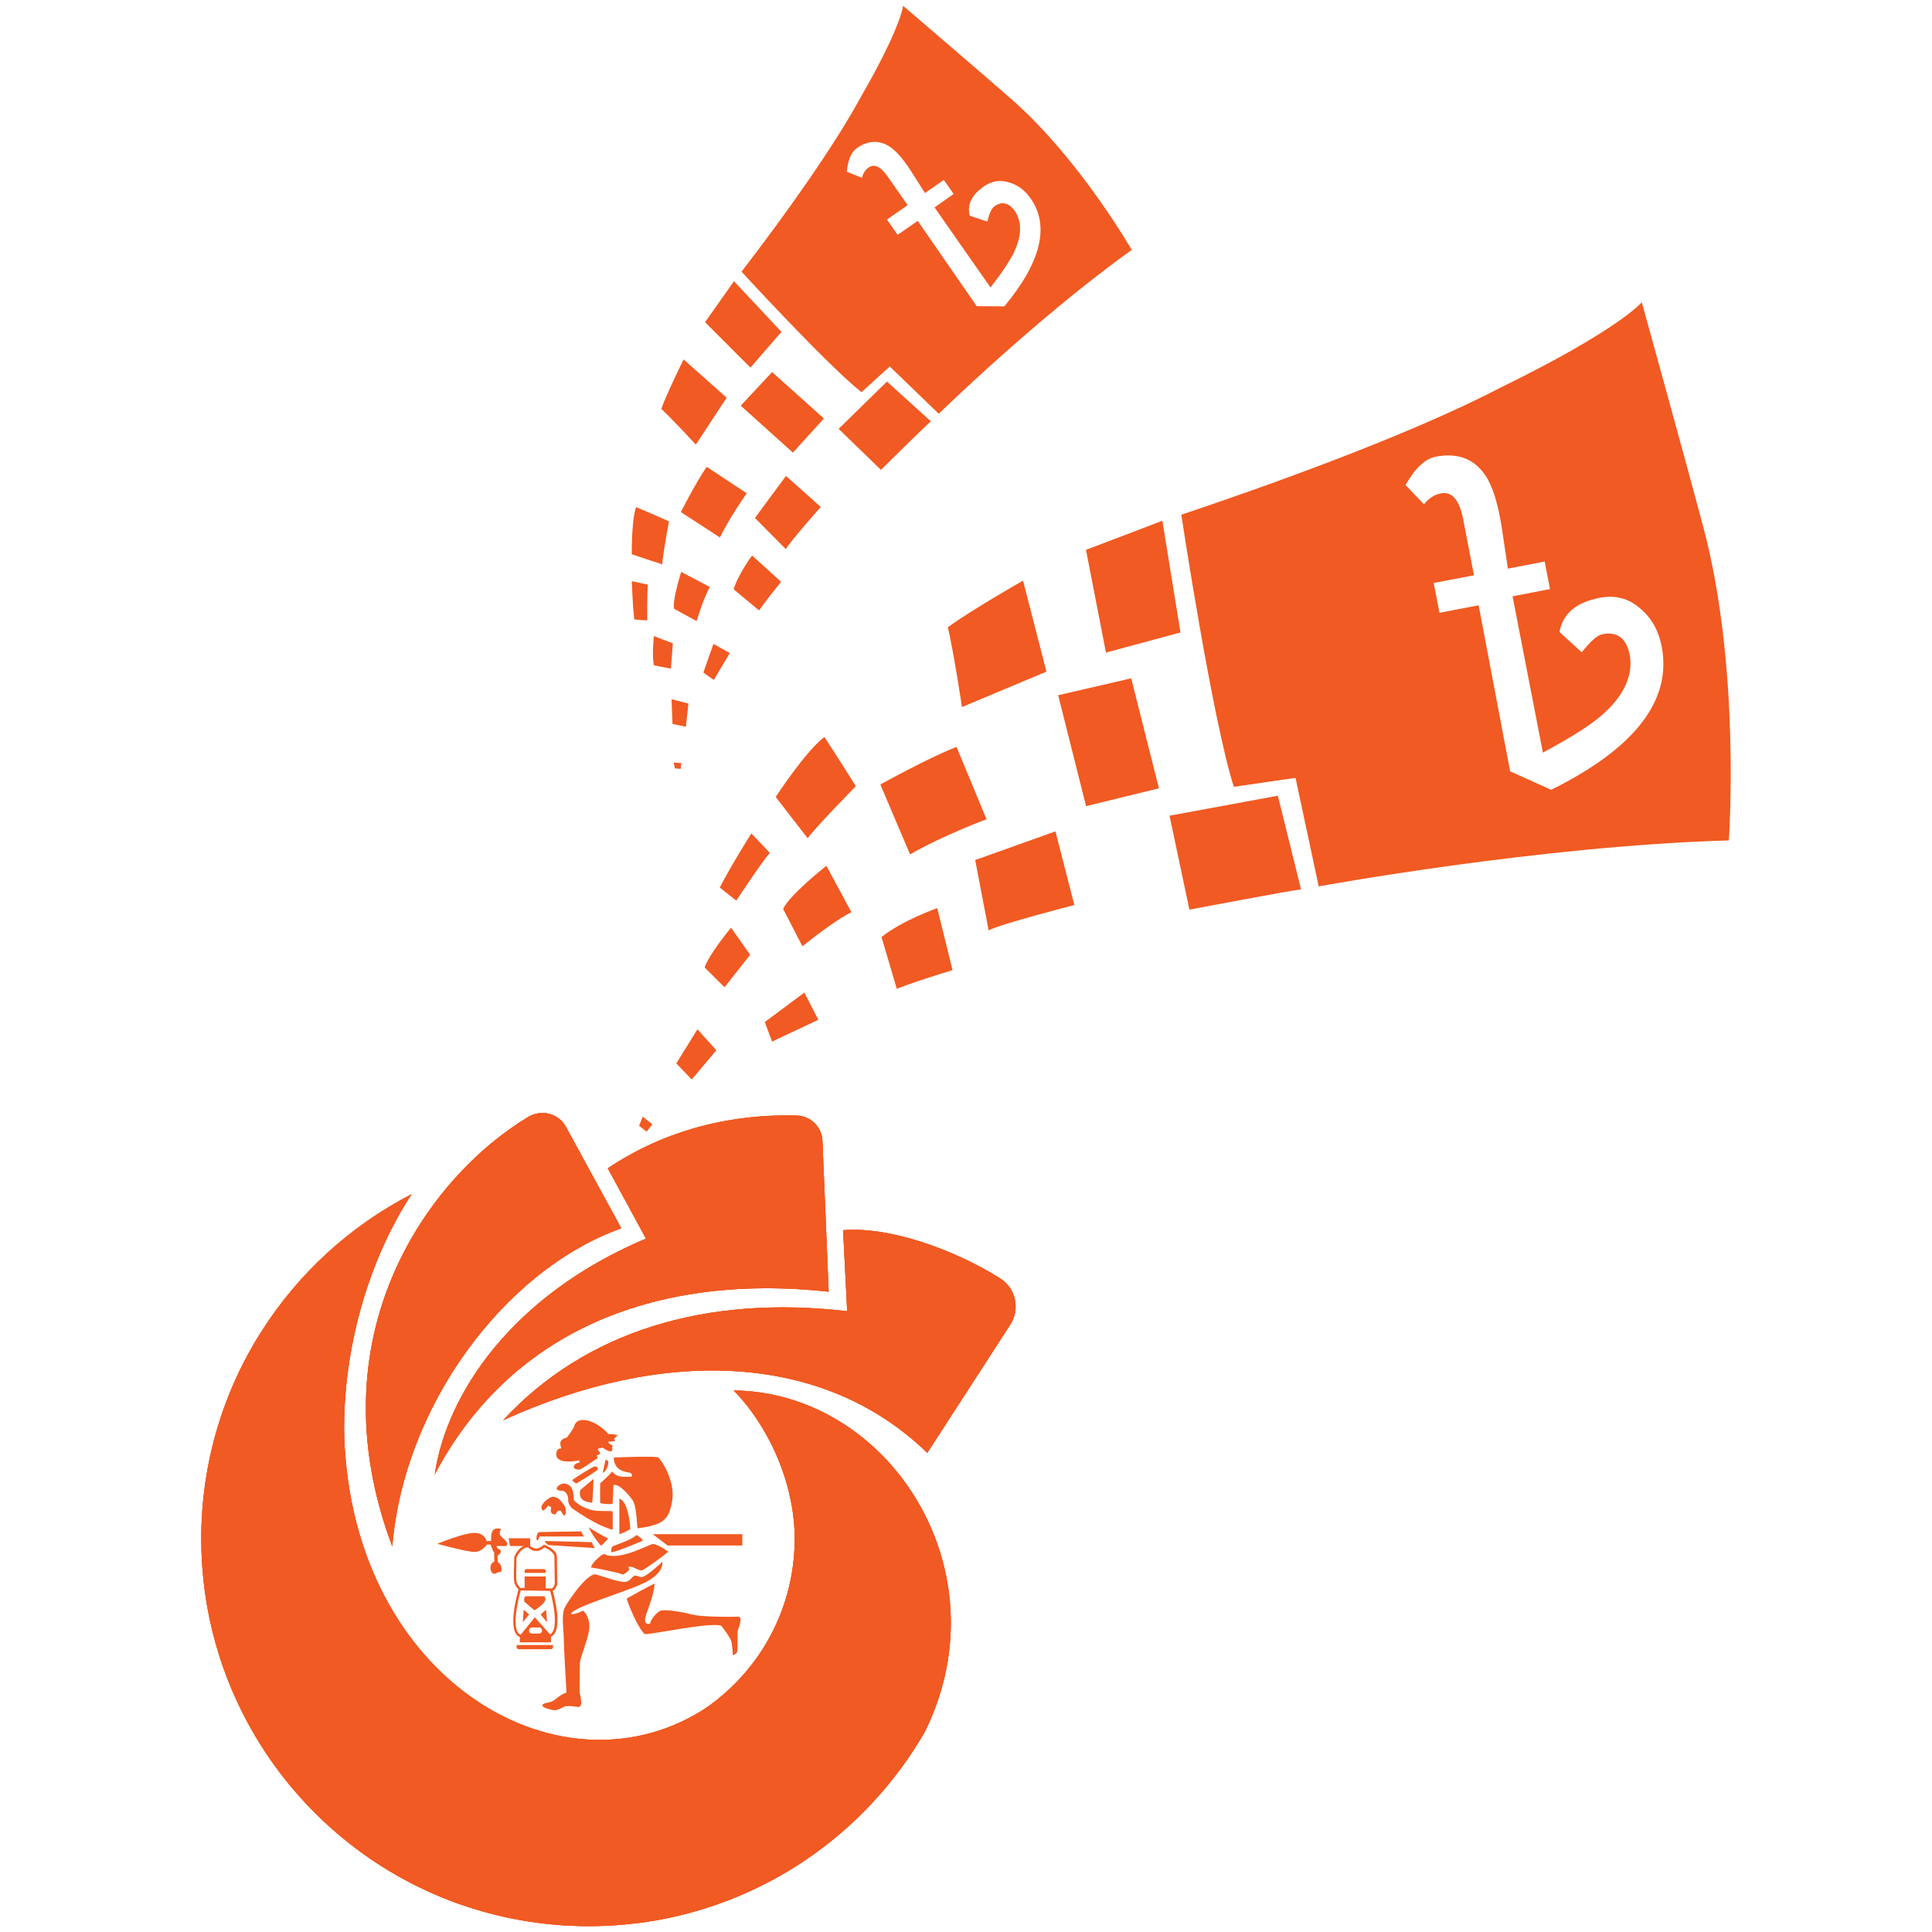 <?xml version="1.0" encoding="UTF-8"?>
<svg id="Layer_1" xmlns="http://www.w3.org/2000/svg" viewBox="0 0 500 500">
  <defs>
    <style>
      .cls-1 {
        fill: #f15a22;
      }
    </style>
  </defs>
  <g>
    <g>
      <path class="cls-1" d="M440.86,136.61c-4.55-17.21-15.97-58.39-15.97-58.39,0,0-5.68,7-36.66,22.15-20.72,10.77-52.16,22.65-82.51,32.84,0,0,7.95,52.62,13.59,70.42l15.97-2.32,6,28.09s57.12-10.5,106.14-11.9c0,0,3.17-44.18-6.55-80.89ZM401.45,204.4l-10.63-4.79-8.15-42.96-10.13,1.94-1.5-7.72,10.43-1.98-2.81-14.56c-.99-5.01-2.93-7.19-5.72-6.65-1.66.32-3.17,1.23-4.41,2.83l-4.77-4.98c2.34-4.16,4.97-6.79,7.8-7.34,5.58-1.05,9.77.46,12.66,4.57,2,2.79,3.42,7.36,4.41,13.61l1.61,10.79,9.51-1.84,1.39,7.13-9.69,1.88,7.85,40.45c7.24-3.9,12.37-7.12,15.4-9.82,5.58-4.89,8.04-10.25,7.06-15.5-.85-4.35-3.27-6.07-7.09-5.32-1.34.27-3.05,1.84-5.32,4.67l-5.76-5.25c.87-4.83,4.43-7.68,10.33-8.83,3.98-.79,7.48.04,10.57,2.75,2.97,2.49,4.77,5.8,5.54,9.76,2.71,13.93-6.79,26.36-28.59,37.16Z"/>
      <g>
        <path class="cls-1" d="M336.71,230.17l-6-24.24-28.04,5.17,5.15,24.31s25.48-4.82,28.89-5.25Z"/>
        <polygon class="cls-1" points="305.51 163.68 300.82 134.77 281.05 142.3 286.22 168.89 305.51 163.68"/>
        <polygon class="cls-1" points="299.93 204.02 292.76 175.55 273.86 179.92 281.07 208.63 299.93 204.02"/>
        <path class="cls-1" d="M264.75,150.27s-13.54,7.71-19.45,12.06c1.51,6.39,3.66,20.65,3.66,20.65l21.86-9.16-6.06-23.55Z"/>
        <path class="cls-1" d="M278.04,234.22s-19.33,4.96-22.18,6.57l-3.48-18.22,20.77-7.41,4.89,19.06Z"/>
        <path class="cls-1" d="M255.31,212.02s-11.58,4.32-19.78,9.1l-7.7-18.09s12.58-6.99,19.72-9.73l7.76,18.72Z"/>
        <path class="cls-1" d="M200.75,206.25s7.7-11.81,12.6-15.52c3.99,6.05,8.14,12.75,8.14,12.75,0,0-10.16,10.33-12.47,13.46l-8.27-10.69Z"/>
        <path class="cls-1" d="M246.52,251.07l-3.97-16.05s-9.2,3.24-14.41,7.49l3.95,13.4s3.78-1.6,14.43-4.84Z"/>
        <path class="cls-1" d="M220.35,236.08l-6.48-12.01s-9.71,7.64-11.19,11.19l4.99,9.64s7.97-6.5,12.67-8.82Z"/>
        <polygon class="cls-1" points="211.79 263.92 208.17 256.87 197.93 264.5 199.81 269.56 211.79 263.92"/>
        <path class="cls-1" d="M194.14,247.1l-4.94-7.03s-5.89,7.13-6.83,10.32l5.14,5.11,6.63-8.4Z"/>
        <path class="cls-1" d="M186.27,229.7l4.28,3.38s6.73-10.19,8.69-12.35l-4.79-5.04s-5.27,8.32-8.18,14.02Z"/>
        <polygon class="cls-1" points="185.39 271.81 180.5 266.38 175.02 275.21 179.03 279.37 185.39 271.81"/>
        <polygon class="cls-1" points="168.84 290.98 166.33 288.99 165.4 291.35 167.34 292.88 168.84 290.98"/>
      </g>
    </g>
    <g>
      <path class="cls-1" d="M261.86,25.75c-8.22-7.21-28.14-24.25-28.14-24.25,0,0-.48,5.5-11.07,23.83-6.86,12.58-18.77,29.4-30.74,44.98,0,0,22.07,24.06,31.04,31.19l7.33-6.65,12.67,12.24s25.47-24.92,49.95-42.41c0,0-13.52-23.57-31.04-38.92ZM252.77,79.24l-15.26-22.08-5.2,3.62-2.77-3.96,5.36-3.72-5.2-7.46c-1.8-2.57-3.44-3.3-4.87-2.31-.85.59-1.46,1.48-1.76,2.69l-3.92-1.59c.29-2.93,1.11-5.06,2.57-6.07,2.85-1.98,5.58-2.16,8.23-.59,1.82,1.07,3.74,3.28,5.84,6.53l3.6,5.66,4.87-3.4,2.55,3.64-4.95,3.48,14.48,20.72c3.09-3.99,5.15-7.08,6.19-9.34,1.92-4.12,1.96-7.74.1-10.45-1.55-2.22-3.36-2.57-5.3-1.19-.69.47-1.27,1.78-1.82,3.92l-4.55-1.52c-.71-2.93.56-5.4,3.6-7.52,2.04-1.44,4.2-1.84,6.61-1.09,2.28.67,4.12,2.09,5.54,4.11,4.99,7.13,2.75,16.47-6.77,27.96l-7.16-.04Z"/>
      <g>
        <path class="cls-1" d="M240.9,109.03l-11.36-10.28-12.5,12.24,10.95,10.61s11.32-11.18,12.91-12.56Z"/>
        <polygon class="cls-1" points="202.24 85.89 189.95 72.78 182.47 83.38 194.21 95.14 202.24 85.89"/>
        <polygon class="cls-1" points="213.23 108.31 199.82 96.29 191.7 104.99 205.2 117.14 213.23 108.31"/>
        <path class="cls-1" d="M176.91,93.02s-4.24,8.56-5.77,12.79c2.96,2.74,8.94,9.26,8.94,9.26l7.98-12.15-11.15-9.9Z"/>
        <path class="cls-1" d="M212.43,131.19s-8.14,9.15-9.04,10.94l-8.01-8.08,8.03-10.88,9.02,8.03Z"/>
        <path class="cls-1" d="M193.26,127.68s-4.41,6.17-6.95,11.41l-10.11-6.57s4.01-7.87,6.7-11.71l10.36,6.86Z"/>
        <path class="cls-1" d="M163.51,143.44s-.12-8.65,1.1-12.21c4.1,1.71,8.51,3.7,8.51,3.7,0,0-1.63,8.74-1.73,11.13l-7.87-2.61Z"/>
        <path class="cls-1" d="M202.16,150.57l-7.52-6.81s-3.58,4.8-4.77,8.75l6.59,5.47s1.38-2.11,5.69-7.41Z"/>
        <path class="cls-1" d="M183.71,151.91l-7.41-3.9s-2.32,7.22-1.86,9.53l5.84,3.2s1.83-6.04,3.43-8.83Z"/>
        <polygon class="cls-1" points="188.88 169.01 184.63 166.65 182.03 174.05 184.72 175.98 188.88 169.01"/>
        <path class="cls-1" d="M174.14,166.5l-4.93-1.89s-.55,5.64.06,7.59l4.36.84.5-6.54Z"/>
        <path class="cls-1" d="M164.17,160.33l3.33.25s-.06-7.49.19-9.26l-4.17-.92s.17,6.04.64,9.93Z"/>
        <polygon class="cls-1" points="178.16 182.07 173.8 180.98 174.04 187.35 177.51 188.09 178.16 182.07"/>
        <polygon class="cls-1" points="176.3 197.49 174.34 197.34 174.68 198.86 176.19 198.97 176.3 197.49"/>
      </g>
    </g>
  </g>
  <g>
    <g>
      <g>
        <path class="cls-1" d="M183.55,441.46c-2.57,1.86-5.32,3.5-8.2,4.87-11.09,6.08-23.81,9.52-37.33,9.52-11.36,0-22.15-2.43-31.88-6.81,0,0,0,0,0,0-2.06-.92-4.08-1.94-6.03-3.03-1.31-.73-2.59-1.5-3.85-2.3-3.15-2-6.14-4.23-8.96-6.65-1.11-.96-2.21-1.95-3.27-2.97-.03-.03-.07-.06-.09-.09-.46-.45-.92-.9-1.36-1.36-.09-.07-.16-.15-.23-.22-.47-.47-.93-.97-1.39-1.46-.39-.41-.78-.84-1.15-1.27-.25-.28-.5-.56-.74-.85-.25-.28-.49-.56-.73-.85-.67-.79-1.32-1.61-1.95-2.43-.31-.39-.6-.79-.9-1.18-.19-.25-.37-.5-.55-.75-.44-.6-.87-1.22-1.29-1.83-.28-.41-.55-.82-.83-1.23-.13-.2-.26-.4-.38-.6-.26-.39-.51-.79-.75-1.19-.42-.68-.83-1.37-1.23-2.06-.18-.31-.35-.62-.53-.94-.28-.49-.54-.98-.8-1.48-.29-.54-.58-1.1-.85-1.65-.31-.62-.61-1.24-.91-1.87-.11-.25-.23-.5-.35-.76-.16-.35-.32-.72-.47-1.07-.61-1.42-1.19-2.87-1.72-4.33-.09-.25-.18-.5-.27-.76-.16-.41-.3-.83-.43-1.25-.09-.26-.17-.52-.26-.79-.21-.63-.4-1.26-.58-1.89-.16-.54-.32-1.1-.47-1.65-.09-.34-.18-.67-.27-1.02-.16-.6-.3-1.21-.44-1.82-1.28-5.6-1.96-11.44-1.96-17.44,0-11.96,2.69-23.29,7.51-33.41,9.54-15.03,22.97-27.35,38.87-35.54-7.78,11.79-14.13,27.98-16.49,45.79-.65,4.87-.99,9.85-.99,14.9,0,.65.03,1.3.03,1.95,2.15,63.73,57.13,95.19,94.47,69.78Z"/>
        <path class="cls-1" d="M214.81,416.98c0,43.01-34.86,77.87-77.87,77.87-6.29,0-12.42-.74-18.3-2.16-22.13-7.9-40.67-23.36-52.51-43.27-8.91-14.98-14.04-32.49-14.04-51.19,0-19.74,5.72-38.14,15.56-53.66-4.82,10.13-7.51,21.46-7.51,33.41,0,6,.68,11.84,1.96,17.44.14.61.28,1.22.44,1.82.09.35.17.68.27,1.02.15.55.3,1.11.47,1.65.18.64.38,1.27.58,1.89.09.27.16.53.26.79.14.42.28.84.43,1.25.08.25.17.51.27.76.53,1.46,1.11,2.9,1.72,4.33.16.35.31.72.47,1.07.11.25.22.51.35.76.29.63.6,1.25.91,1.87.28.55.55,1.11.85,1.65.26.49.52.98.8,1.48.16.32.35.63.53.94.4.69.8,1.38,1.23,2.06.24.4.49.8.75,1.19.12.2.25.4.38.6.28.41.55.83.83,1.23.41.61.85,1.23,1.29,1.83.18.26.36.51.55.75.29.4.59.79.9,1.18.63.82,1.28,1.63,1.95,2.43.23.28.47.57.73.85.24.28.49.57.74.85.37.43.76.85,1.15,1.27.46.49.92.98,1.39,1.46.07.08.15.16.23.22.44.47.9.92,1.36,1.36.03.03.06.06.09.09,1.06,1.02,2.15,2.01,3.27,2.97,2.81,2.43,5.81,4.65,8.96,6.65,1.26.81,2.54,1.58,3.85,2.3,1.96,1.11,3.96,2.12,6.03,3.03,0,0,0,0,0,0,9.73,4.38,20.52,6.81,31.88,6.81,13.52,0,26.25-3.44,37.33-9.52,2.88-1.37,5.63-3,8.2-4.87.03-.03.07-.05.1-.07,2.34-1.7,4.54-3.59,6.58-5.65,9.55-9.63,15.45-22.88,15.45-37.51s-7.02-29.48-15.8-38.36c11.27,10.44,19.43,24.17,22.97,39.68,1.29,5.6,1.96,11.44,1.96,17.43Z"/>
        <path class="cls-1" d="M239.49,447.93s-.02.04-.04.06c-1.82,3.2-3.83,6.29-5.99,9.26-.15.2-.29.39-.45.59-3.36,4.55-7.12,8.8-11.18,12.72-18.02,17.31-42.5,27.93-69.46,27.93-11.83,0-23.18-2.05-33.73-5.81,5.86,1.41,12,2.16,18.3,2.16,43.01,0,77.87-34.86,77.87-77.87,0-6-.67-11.84-1.96-17.44-3.54-15.51-11.72-29.24-22.98-39.68,40.04.44,70.04,46.26,49.61,88.07Z"/>
        <path class="cls-1" d="M206.26,288.71c-16.38-.49-33.76,3.42-48.96,13.65l9.87,18.19c-34.74,14.69-51.59,40.2-54.66,61.03,18.95-35.97,55.6-52.32,101.95-47.29l-1.61-39.02c-.15-3.57-3.01-6.45-6.58-6.56Z"/>
        <path class="cls-1" d="M218.19,318.38h0s1.06,20.96,1.06,20.96c-36.66-4.28-67.78,5.24-89.05,28.22,41.16-18.81,82.7-17.86,109.78,8.44l21.48-33.19c2.59-4.01,1.45-9.39-2.59-11.94-11.86-7.47-28.68-13.51-40.68-12.49Z"/>
      </g>
      <path class="cls-1" d="M160.79,317.88l-14.34-26.27c-1.91-3.5-6.34-4.59-9.76-2.54-25.96,15.62-55.68,56.68-35.16,111.16,2.86-35.77,28.51-71.33,59.26-82.35Z"/>
    </g>
    <g>
      <path class="cls-1" d="M135.68,414.51l2.63,2.24c.58-.36,1.94-1.25,2.58-2.18.5-.73.16-1.26-.04-1.47h-4.56c-.28,0-.39.1-.46.18-.22.28-.2.87-.15,1.23Z"/>
      <path class="cls-1" d="M139.92,417.84l1.65,1.98c-.07-1-.17-2.31-.24-3.22-.38.28-.9.74-1.41,1.24Z"/>
      <path class="cls-1" d="M135.53,416.6c-.07.92-.17,2.23-.24,3.22l1.65-1.98c-.51-.51-1.03-.96-1.41-1.24Z"/>
      <path class="cls-1" d="M154,379.5s-.09,0-.13.02c-.79.22-4.74,2.75-5.71,3.45-.05.03-.06.06-.06.06,0,.01.01.1.14.25.27.32.73.57.96.63.73-.44,4.29-2.59,5.24-3.37.23-.19.32-.39.25-.58-.09-.25-.4-.46-.68-.46Z"/>
      <path class="cls-1" d="M156.69,377.88c-.03.2-.1.51-.22,1-.14.61-.41,1.79-.45,2.32.36-.17,1.06-.83,1.34-2.11.11-.49.08-.87-.08-1.07-.12-.15-.3-.17-.4-.17-.09,0-.16.02-.2.03Z"/>
      <path class="cls-1" d="M159.16,384.31c1.53,0,4.11,3.19,4.69,4.16.63,1.06.89,3.93,1.11,6.79,0,.09.01.18.02.26,6.91-.87,8.14-2.34,8.97-7.06.91-5.19-2.96-10.93-3.62-11.29-.09-.04-.61-.17-3.35-.17-2.93,0-6.84.15-8.14.2.11,3.17,2.42,3.61,3.69,3.85.52.1.89.17.97.56l.09.5-.5.05c-.41.04-.8.06-1.16.06h0c-2.3,0-3.07-.81-3.5-1.39-.73.91-2.25,2.29-3.1,3.05-.01.81-.06,3.78,0,5.09.17.09.71.28,2.27.28.36,0,.69-.01.93-.02.06-.99.2-3.51.2-4.47v-.45h.45s0-.01,0-.01Z"/>
      <path class="cls-1" d="M150.2,385.58c-.16.51-.27,1.42.21,2.13.48.7,1.44,1.09,2.86,1.17.18-1.54.28-4.55.33-6.13-1.03.87-2.77,2.33-3.39,2.84Z"/>
      <path class="cls-1" d="M147.96,390.28c6.17,4.32,9.46,5.36,10.61,5.61v-4.71c-.14-.12-1.03-.12-1.81-.13-.62,0-1.32,0-2.14-.05-2.84-.15-5.2-1.72-6.02-2.67l-.11-.13v-.17c0-3.58-1.44-3.89-2.3-4.08-.07-.02-.14-.02-.23-.02-.83,0-1.81.73-1.88,1.24-.02.18.03.26.07.31.1.12.42.33,1.39.35.7.01,1.42.94,1.5,1.94v.03s0,.03,0,.03c-.06,1.15.28,1.6.9,2.44h0Z"/>
      <path class="cls-1" d="M144.81,390.96s.05,0,.08,0l.24.02.12.2c.08.13.15.26.22.37.31.54.39.64.69.65.04-.03.13-.15.2-.42.17-.68.05-1.74-.5-2.45-1-1.29-1.53-1.91-2.8-1.96h0c-.71,0-2.64,1.34-2.91,2.57-.06.28-.07.68.49,1.04.68-.63,1.24-1.32,1.25-1.32l.79.45c-.08.22-.24.88-.02,1.32.1.21.29.35.56.43.17.05.3.08.41.08.13,0,.15,0,.26-.27.11-.25.32-.72.93-.72Z"/>
      <path class="cls-1" d="M160.28,387.85v9.2c1.39-.48,2.6-1.07,2.86-1.4-.35-4.58-1.38-7.36-2.86-7.8Z"/>
      <path class="cls-1" d="M152.35,395.26c.8,1.84,2.68,4.33,3.21,4.73.16-.07.65-.39,1.83-1.85-1.72-.79-3.81-2.08-5.05-2.88Z"/>
      <path class="cls-1" d="M164.72,397.27c-1.08,1.01-3.48,1.9-5.09,2.49-.48.18-.9.33-1.05.41-.17.09-.37.5-.4.99-.02.34.05.52.09.58,1.02-.05,6.84-2.44,8.14-3.06-.24-.43-1.27-1.28-1.7-1.4Z"/>
      <path class="cls-1" d="M189.43,425.72c.17,1.34.23,2.15.22,2.65.42-.12.94-.41,1.09-.81.16-.44.15-2.27.14-3.49,0-1.04-.01-1.69.04-1.98.03-.17.11-.4.22-.72.25-.72.76-2.22.38-2.75-.04-.05-.16-.22-.61-.22h-.05c-.57.01-1.4.03-2.35.03-2.18,0-7.45-.06-9.42-.6-1.63-.44-4.98-1.1-7-1.1-.81,0-1.14.11-1.26.17-1.12.58-2.44,2.47-2.48,2.9l-.03.33-.33.11c-.08.02-.16.03-.24.03-.26,0-.49-.11-.64-.32-.28-.4-.23-1.1.17-2.27.07-.2.16-.46.27-.76.6-1.66,1.77-4.94,1.87-7.08-1.99.89-6.14,3.25-7.23,3.87.17.67.89,2.62,1.95,4.85,1.67,3.5,2.61,4.33,2.83,4.35.03,0,.06,0,.09,0h0c.71,0,2.95-.37,5.55-.8,4.22-.69,9.47-1.56,12.3-1.56.71,0,1.24.05,1.61.17l.15.04.09.12.27.36c1.28,1.69,2.43,3.3,2.39,4.47Z"/>
      <path class="cls-1" d="M139.66,396.51c-.33,0-.83.38-.83,1.79,0,.16.16.36.24.36.04,0,.24-.12.46-.71l.11-.31h11.47c-.24-.39-.52-.87-.7-1.31-2.55.01-10.66.17-10.75.17h0Z"/>
      <path class="cls-1" d="M149.83,377.95s-6.05,1.35-5.88-1.75c.09-1.04.7-1.43,1.3-1.32.03-.56-1.18-2.19,1.46-2.84.93-1.27,1.69-2.28,1.94-3.07.25-.79.98-1.86,3.38-1.35,2.39.51,4.98,2.81,5.35,3.49,1.41.03,2.87.25,2.33.54-.53.28-.84.82-.73.9.11.08.87.51-1.58.56.09.51.55.65.98.9.43.25-.12.56,0,.68.12.11.34,1.29-.89.82-1.24-.48-1.32-.9-1.66-.84-.34.06-1.24.2-1.1.53.14.34,1.35,1.13-.2,1.41-.31.28.48.73-.11.96-.59.23-3.18,2.25-4.42,2.76-1.21,0-1.6-.34-1.49-.84.11-.51.65-.87,1.43-.96,0-.34.08-.6-.11-.56"/>
      <polygon class="cls-1" points="137.21 400.11 131.99 400.11 131.63 398.11 137.21 398.11 137.21 400.11"/>
      <polygon class="cls-1" points="172.76 399.97 192.11 399.97 192.11 397.04 168.91 397.04 172.76 399.97"/>
      <path class="cls-1" d="M152.98,405.64s.05.01.11.03c2.01.32,6.58,1.24,8.16,1.82,1-.49,1.62-1.17,1.61-1.38l-.23-.65.7.05c.39.02.81.22,1.25.44.45.22.97.47,1.38.47.12,0,.23-.02.33-.07.89-.41,5.46-3.67,6.65-4.78-1.23-.94-3.19-1.99-3.98-1.99-.22.02-1.03.36-1.74.67-2.1.91-5.63,2.44-8.47,2.44-.94,0-1.76-.17-2.44-.5-.44.04-1.98,1.24-2.87,2.46-.45.62-.5.94-.48,1.01,0,0,0,0,0,0Z"/>
      <path class="cls-1" d="M154.06,407.44c.52.02,6.37,2.23,7.84,1.95,1.47-.28,1.75-1.71,2.59-1.63.84.08,1.23.84,2.63-.04,1.39-.88,3.9-3.07,4.3-3.58.08.92,0,3.42-5.41,5.85-5.42,2.43-17.92,6.01-18.23,7.72.48.2,2.07-.32,3.1-.88.68.52,1.91,2.19,1.59,4.9-.32,2.71-2.39,7.36-2.39,8.68s-.12,7.09-.04,7.68c.08.6,1.07,3.9-.52,3.66-1.59-.24-2.55-.28-3.18-.16-.64.12-1.91,1.15-3.03,1-1.12-.16-3.03-.72-2.95-1.27.08-.56,1.31-.56,2.39-.96,1.08-.4,1.79-1.59,3.86-2.35-.08-1.39-.69-11.42-.69-13.56s-.71-6.5.21-8.35c.93-1.86,5.71-8.76,7.92-8.66"/>
      <path class="cls-1" d="M153.17,399.11c.16.42.4,1.18.84,1.53l-12.02-.77s-1.39-.86-.84-1.06l12.01.3Z"/>
      <path class="cls-1" d="M128.47,400.11h2.47s.8-.34,0-1.29c-.8-.95-2.35-1.47-1.23-3.14-1.15-.2-2.86-.56-2.59,3.14h-1.19s-.44-2.11-3.18-2.11-9.59,2.82-9.59,2.82c0,0,7.68,2.11,9.63,2.11s3.22-1.91,3.22-1.91h.95s.44,1.43.92,2.07c0,.99.04,2.33.04,2.33,0,0-1.15.41-.99,1.8.16,1.39.92,1.35,1.15,1.35s.56-.44,1.51-.44c.48-.48.16-2.19-.76-2.55,0-.8-.08-1.67-.08-1.67,0,0,.99-.63.88-1.21-.12-.58-1.16-.54-1.16-1.31"/>
      <path class="cls-1" d="M143.04,411.73l.07-.04c.77-.46,1.1-1.63,1.11-1.68v-.04s.01-.05.01-.05c0-.05-.1-5.48-.1-7.07,0-1.81-3.05-2.99-3.18-3.04l-.18-.07-.14.13c-.27.24-1.09.87-1.67.87-.75,0-1.19-.12-1.93-.86l-.09-.09h-.13c-2.46,0-3.65,2.96-3.7,3.08l-.02.11c-.02.58-.21,5.67,0,6.54.18.74.82,1.53,1.09,1.84-.49,1.73-2.99,11.12.36,12.3v1.37h8.06v-1.46c3.07-1.39,1.11-9.47.46-11.84M133.7,403.06c.15-.35,1.16-2.52,2.95-2.62.83.8,1.43.95,2.29.95.76,0,1.6-.62,1.95-.91.86.36,2.59,1.31,2.59,2.37,0,1.52.09,6.5.1,7.04-.08.28-.34.92-.74,1.2l-1.6-.03v-3.07h-5.47v2.98l-1.12-.02c-.23-.26-.82-.99-.97-1.6-.14-.59-.08-4.06,0-6.3M139.49,422.77h-1.8c-.44,0-.79-.35-.79-.79s.35-.79.79-.79h1.8c.44,0,.79.35.79.79s-.35.79-.79.79M142.35,422.97l-3.95-4.42-3.64,4.52h0c-2.45-.81-.89-8.34,0-11.47l7.61.12c.87,3.1,2.27,10.11-.02,11.25"/>
      <path class="cls-1" d="M140.75,407.06h.5v-.49c0-.27-.22-.49-.5-.49h-4.48c-.28,0-.5.22-.5.49v.49h4.97Z"/>
      <path class="cls-1" d="M134.23,425.73h-.53v.54c0,.3.24.54.53.54h8.35c.3,0,.54-.24.54-.54v-.54h-8.89Z"/>
    </g>
    <g>
      <g>
        <path class="cls-1" d="M183.55,441.46c-2.57,1.86-5.32,3.5-8.2,4.87-11.09,6.08-23.81,9.52-37.33,9.52-11.36,0-22.15-2.43-31.88-6.81,0,0,0,0,0,0-2.06-.92-4.08-1.94-6.03-3.03-1.31-.73-2.59-1.5-3.85-2.3-3.15-2-6.14-4.23-8.96-6.65-1.11-.96-2.21-1.95-3.27-2.97-.03-.03-.07-.06-.09-.09-.46-.45-.92-.9-1.36-1.36-.09-.07-.16-.15-.23-.22-.47-.47-.93-.97-1.39-1.46-.39-.41-.78-.84-1.15-1.27-.25-.28-.5-.56-.74-.85-.25-.28-.49-.56-.73-.85-.67-.79-1.32-1.61-1.95-2.43-.31-.39-.6-.79-.9-1.18-.19-.25-.37-.5-.55-.75-.44-.6-.87-1.22-1.29-1.83-.28-.41-.55-.82-.83-1.23-.13-.2-.26-.4-.38-.6-.26-.39-.51-.79-.75-1.19-.42-.68-.83-1.37-1.23-2.06-.18-.31-.35-.62-.53-.94-.28-.49-.54-.98-.8-1.48-.29-.54-.58-1.1-.85-1.65-.31-.62-.61-1.24-.91-1.87-.11-.25-.23-.5-.35-.76-.16-.35-.32-.72-.47-1.07-.61-1.42-1.19-2.87-1.72-4.33-.09-.25-.18-.5-.27-.76-.16-.41-.3-.83-.43-1.25-.09-.26-.17-.52-.26-.79-.21-.63-.4-1.26-.58-1.89-.16-.54-.32-1.1-.47-1.65-.09-.34-.18-.67-.27-1.02-.16-.6-.3-1.21-.44-1.82-1.28-5.6-1.96-11.44-1.96-17.44,0-11.96,2.69-23.29,7.51-33.41,9.54-15.03,22.97-27.35,38.87-35.54-7.78,11.79-14.13,27.98-16.49,45.79-.65,4.87-.99,9.85-.99,14.9,0,.65.03,1.3.03,1.95,2.15,63.73,57.13,95.19,94.47,69.78Z"/>
        <path class="cls-1" d="M214.81,416.98c0,43.01-34.86,77.87-77.87,77.87-6.29,0-12.42-.74-18.3-2.16-22.13-7.9-40.67-23.36-52.51-43.27-8.91-14.98-14.04-32.49-14.04-51.19,0-19.74,5.72-38.14,15.56-53.66-4.82,10.13-7.51,21.46-7.51,33.41,0,6,.68,11.84,1.96,17.44.14.61.28,1.22.44,1.82.09.35.17.68.27,1.02.15.55.3,1.11.47,1.65.18.64.38,1.27.58,1.89.09.27.16.53.26.79.14.42.28.84.43,1.25.08.25.17.51.27.76.53,1.46,1.11,2.9,1.72,4.33.16.35.31.72.47,1.07.11.25.22.51.35.76.29.63.6,1.25.91,1.87.28.55.55,1.11.85,1.65.26.49.52.98.8,1.48.16.32.35.63.53.94.4.69.8,1.38,1.23,2.06.24.4.49.8.75,1.19.12.2.25.4.38.6.28.41.55.83.83,1.23.41.61.85,1.23,1.29,1.83.18.26.36.51.55.75.29.4.59.79.9,1.18.63.82,1.28,1.63,1.95,2.43.23.28.47.57.73.85.24.28.49.57.74.85.37.43.76.85,1.15,1.27.46.49.92.98,1.39,1.46.07.08.15.16.23.22.44.47.9.92,1.36,1.36.03.03.06.06.09.09,1.06,1.02,2.15,2.01,3.27,2.97,2.81,2.43,5.81,4.65,8.96,6.65,1.26.81,2.54,1.58,3.85,2.3,1.96,1.11,3.96,2.12,6.03,3.03,0,0,0,0,0,0,9.73,4.38,20.52,6.81,31.88,6.81,13.52,0,26.25-3.44,37.33-9.52,2.88-1.37,5.63-3,8.2-4.87.03-.03.07-.05.1-.07,2.34-1.7,4.54-3.59,6.58-5.65,9.55-9.63,15.45-22.88,15.45-37.51s-7.02-29.48-15.8-38.36c11.27,10.44,19.43,24.17,22.97,39.68,1.29,5.6,1.96,11.44,1.96,17.43Z"/>
        <path class="cls-1" d="M239.49,447.93s-.02.04-.04.06c-1.82,3.2-3.83,6.29-5.99,9.26-.15.2-.29.39-.45.59-3.36,4.55-7.12,8.8-11.18,12.72-18.02,17.31-42.5,27.93-69.46,27.93-11.83,0-23.18-2.05-33.73-5.81,5.86,1.41,12,2.16,18.3,2.16,43.01,0,77.87-34.86,77.87-77.87,0-6-.67-11.84-1.96-17.44-3.54-15.51-11.72-29.24-22.98-39.68,40.04.44,70.04,46.26,49.61,88.07Z"/>
        <path class="cls-1" d="M206.26,288.71c-16.38-.49-33.76,3.42-48.96,13.65l9.87,18.19c-34.74,14.69-51.59,40.2-54.66,61.03,18.95-35.97,55.6-52.32,101.95-47.29l-1.61-39.02c-.15-3.57-3.01-6.45-6.58-6.56Z"/>
        <path class="cls-1" d="M218.19,318.38h0s1.06,20.96,1.06,20.96c-36.66-4.28-67.78,5.24-89.05,28.22,41.16-18.81,82.7-17.86,109.78,8.44l21.48-33.19c2.59-4.01,1.45-9.39-2.59-11.94-11.86-7.47-28.68-13.51-40.68-12.49Z"/>
      </g>
      <path class="cls-1" d="M160.79,317.88l-14.34-26.27c-1.91-3.5-6.34-4.59-9.76-2.54-25.96,15.62-55.68,56.68-35.16,111.16,2.86-35.77,28.51-71.33,59.26-82.35Z"/>
    </g>
    <g>
      <g>
        <path class="cls-1" d="M183.55,441.46c-2.57,1.86-5.32,3.5-8.2,4.87-11.09,6.08-23.81,9.52-37.33,9.52-11.36,0-22.15-2.43-31.88-6.81,0,0,0,0,0,0-2.06-.92-4.08-1.94-6.03-3.03-1.31-.73-2.59-1.5-3.85-2.3-3.15-2-6.14-4.23-8.96-6.65-1.11-.96-2.21-1.95-3.27-2.97-.03-.03-.07-.06-.09-.09-.46-.45-.92-.9-1.36-1.36-.09-.07-.16-.15-.23-.22-.47-.47-.93-.97-1.39-1.46-.39-.41-.78-.84-1.15-1.27-.25-.28-.5-.56-.74-.85-.25-.28-.49-.56-.73-.85-.67-.79-1.32-1.61-1.95-2.43-.31-.39-.6-.79-.9-1.18-.19-.25-.37-.5-.55-.75-.44-.6-.87-1.22-1.29-1.83-.28-.41-.55-.82-.83-1.23-.13-.2-.26-.4-.38-.6-.26-.39-.51-.79-.75-1.19-.42-.68-.83-1.37-1.23-2.06-.18-.31-.35-.62-.53-.94-.28-.49-.54-.98-.8-1.48-.29-.54-.58-1.1-.85-1.65-.31-.62-.61-1.24-.91-1.87-.11-.25-.23-.5-.35-.76-.16-.35-.32-.72-.47-1.07-.61-1.42-1.19-2.87-1.72-4.33-.09-.25-.18-.5-.27-.76-.16-.41-.3-.83-.43-1.25-.09-.26-.17-.52-.26-.79-.21-.63-.4-1.26-.58-1.89-.16-.54-.32-1.1-.47-1.65-.09-.34-.18-.67-.27-1.02-.16-.6-.3-1.21-.44-1.82-1.28-5.6-1.96-11.44-1.96-17.44,0-11.96,2.69-23.29,7.51-33.41,9.54-15.03,22.97-27.35,38.87-35.54-7.78,11.79-14.13,27.98-16.49,45.79-.65,4.87-.99,9.85-.99,14.9,0,.65.03,1.3.03,1.95,2.15,63.73,57.13,95.19,94.47,69.78Z"/>
        <path class="cls-1" d="M214.81,416.98c0,43.01-34.86,77.87-77.87,77.87-6.29,0-12.42-.74-18.3-2.16-22.13-7.9-40.67-23.36-52.51-43.27-8.91-14.98-14.04-32.49-14.04-51.19,0-19.74,5.72-38.14,15.56-53.66-4.82,10.13-7.51,21.46-7.51,33.41,0,6,.68,11.84,1.96,17.44.14.61.28,1.22.44,1.82.09.35.17.68.27,1.02.15.55.3,1.11.47,1.65.18.64.38,1.27.58,1.89.09.27.16.53.26.79.14.42.28.84.43,1.25.08.25.17.51.27.76.53,1.46,1.11,2.9,1.72,4.33.16.35.31.72.47,1.07.11.25.22.51.35.76.29.63.6,1.25.91,1.87.28.55.55,1.11.85,1.65.26.49.52.98.8,1.48.16.32.35.63.53.94.4.69.8,1.38,1.23,2.06.24.4.49.8.75,1.19.12.2.25.4.38.6.28.41.55.83.83,1.23.41.61.85,1.23,1.29,1.83.18.26.36.51.55.75.29.4.59.79.9,1.18.63.82,1.28,1.63,1.95,2.43.23.28.47.57.73.85.24.28.49.57.74.85.37.43.76.85,1.15,1.27.46.49.92.98,1.39,1.46.07.08.15.16.23.22.44.47.9.92,1.36,1.36.03.03.06.06.09.09,1.06,1.02,2.15,2.01,3.27,2.97,2.81,2.43,5.81,4.65,8.96,6.65,1.26.81,2.54,1.58,3.85,2.3,1.96,1.11,3.96,2.12,6.03,3.03,0,0,0,0,0,0,9.73,4.38,20.52,6.81,31.88,6.81,13.52,0,26.25-3.44,37.33-9.52,2.88-1.37,5.63-3,8.2-4.87.03-.03.07-.05.1-.07,2.34-1.7,4.54-3.59,6.58-5.65,9.55-9.63,15.45-22.88,15.45-37.51s-7.02-29.48-15.8-38.36c11.27,10.44,19.43,24.17,22.97,39.68,1.29,5.6,1.96,11.44,1.96,17.43Z"/>
        <path class="cls-1" d="M239.49,447.93s-.02.04-.04.06c-1.82,3.2-3.83,6.29-5.99,9.26-.15.2-.29.39-.45.59-3.36,4.55-7.12,8.8-11.18,12.72-18.02,17.31-42.5,27.93-69.46,27.93-11.83,0-23.18-2.05-33.73-5.81,5.86,1.41,12,2.16,18.3,2.16,43.01,0,77.87-34.86,77.87-77.87,0-6-.67-11.84-1.96-17.44-3.54-15.51-11.72-29.24-22.98-39.68,40.04.44,70.04,46.26,49.61,88.07Z"/>
        <path class="cls-1" d="M206.26,288.71c-16.38-.49-33.76,3.42-48.96,13.65l9.87,18.19c-34.74,14.69-51.59,40.2-54.66,61.03,18.95-35.97,55.6-52.32,101.95-47.29l-1.61-39.02c-.15-3.57-3.01-6.45-6.58-6.56Z"/>
        <path class="cls-1" d="M218.19,318.38h0s1.06,20.96,1.06,20.96c-36.66-4.28-67.78,5.24-89.05,28.22,41.16-18.81,82.7-17.86,109.78,8.44l21.48-33.19c2.59-4.01,1.45-9.39-2.59-11.94-11.86-7.47-28.68-13.51-40.68-12.49Z"/>
      </g>
      <path class="cls-1" d="M160.79,317.88l-14.34-26.27c-1.91-3.5-6.34-4.59-9.76-2.54-25.96,15.62-55.68,56.68-35.16,111.16,2.86-35.77,28.51-71.33,59.26-82.35Z"/>
    </g>
  </g>
</svg>